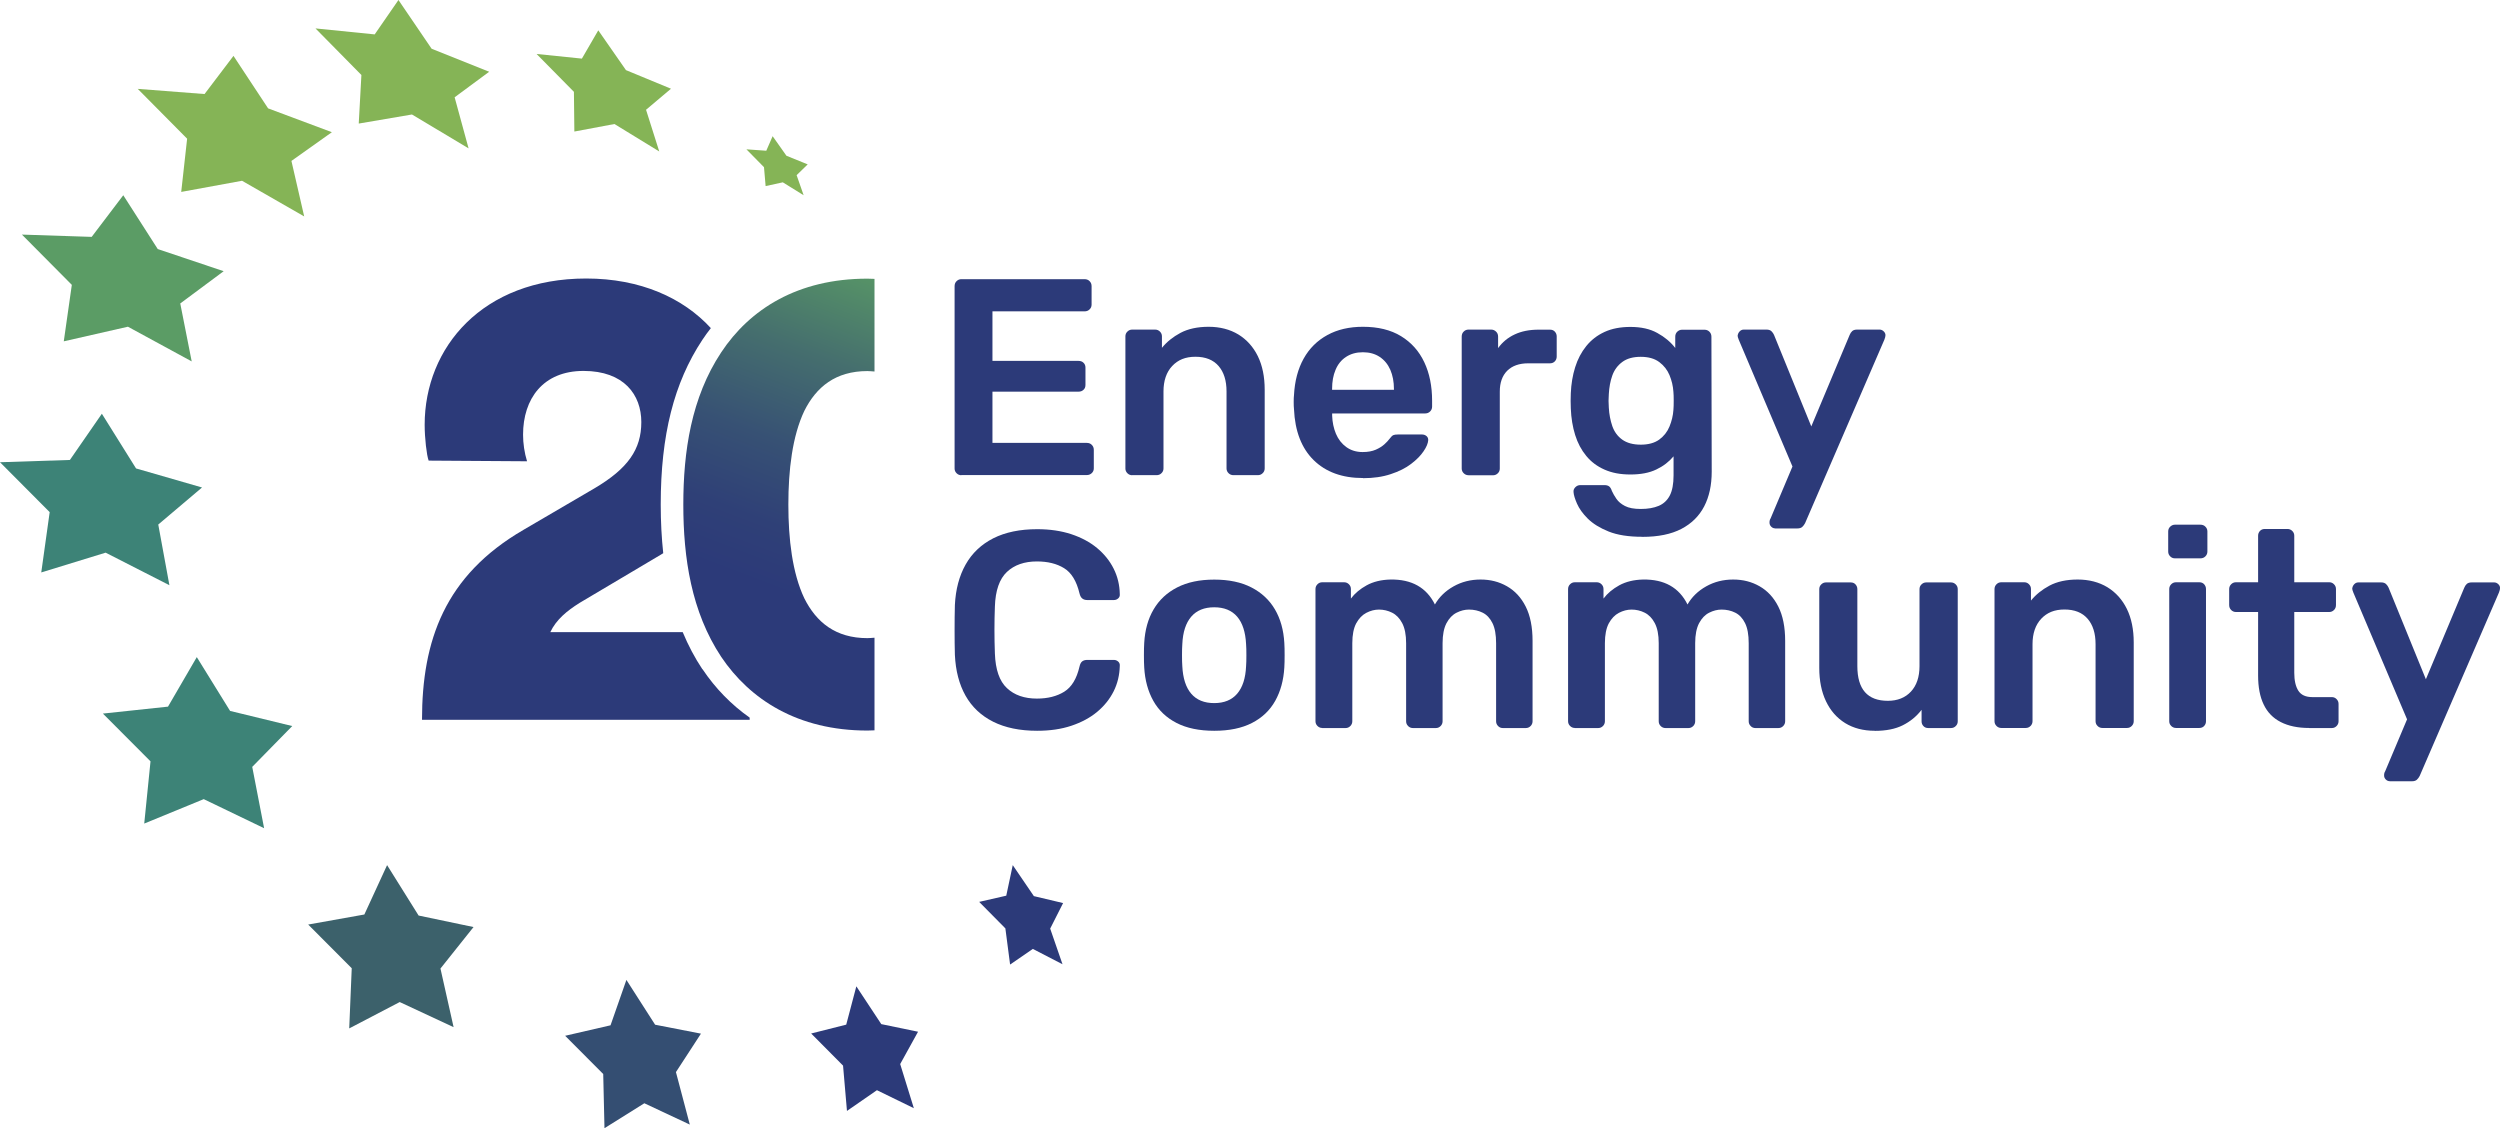 <?xml version="1.0" encoding="UTF-8"?><svg id="Txt" xmlns="http://www.w3.org/2000/svg" xmlns:xlink="http://www.w3.org/1999/xlink" viewBox="0 0 338.68 152.84"><defs><style>.cls-1{fill:#3d8377;}.cls-2{fill:url(#linear-gradient);}.cls-3{fill:#3c616b;}.cls-4{fill:#344e72;}.cls-5{fill:#2c3a79;}.cls-6{fill:#85b456;}.cls-7{fill:#5b9c65;}</style><linearGradient id="linear-gradient" x1="104.65" y1="81.48" x2="121.95" y2="35.95" gradientUnits="userSpaceOnUse"><stop offset=".03" stop-color="#2c3a79"/><stop offset=".2" stop-color="#2f4077"/><stop offset=".42" stop-color="#375174"/><stop offset=".68" stop-color="#456e6e"/><stop offset=".97" stop-color="#589766"/><stop offset="1" stop-color="#5b9c65"/></linearGradient></defs><path class="cls-5" d="M95.15,90.66c-1.04-1.57-1.92-3.24-2.66-5.02h-17.94c.81-1.71,2.25-2.88,3.96-3.96l11.07-6.57c.09-.05.18-.11.27-.17-.22-2.06-.34-4.25-.34-6.59,0-9.4,1.79-16.49,5.64-22.31.36-.55.75-1.07,1.15-1.59-3.75-4.09-9.54-6.72-16.89-6.72-14.05,0-21.88,9.36-21.88,19.81,0,1.8.27,4.14.54,4.86l13.33.09c-.36-1.17-.54-2.43-.54-3.6,0-4.86,2.7-8.64,8.19-8.64s7.83,3.24,7.83,6.93-1.8,6.3-6.39,9l-9.54,5.58c-10.71,6.21-13.78,15.04-13.78,25.75h44.39v-.29c-2.48-1.75-4.64-3.95-6.4-6.58Z"/><path class="cls-2" d="M118.47,86.39c-.32.02-.62.06-.96.06-4.32,0-6.93-2.16-8.55-5.4-1.62-3.42-2.16-8.01-2.16-12.69s.54-9.27,2.16-12.69c1.62-3.24,4.23-5.4,8.55-5.4.34,0,.64.04.96.06v-12.55c-.32,0-.63-.03-.96-.03-9.45,0-15.94,4.14-19.81,9.99-4.05,6.12-5.13,13.42-5.13,20.62s1.08,14.5,5.13,20.62c3.87,5.76,10.35,9.99,19.81,9.99.33,0,.64-.02.96-.03v-12.55Z"/><polygon class="cls-6" points="87.52 14.87 90.9 12.02 84.8 9.5 81.05 4.11 78.83 7.94 72.69 7.31 77.75 12.44 77.81 17.82 83.24 16.8 89.31 20.52 87.52 14.87"/><polygon class="cls-6" points="61.59 13.18 66.27 9.72 58.47 6.6 53.98 0 50.76 4.66 42.74 3.85 48.96 10.16 48.6 16.74 55.81 15.51 63.48 20.1 61.59 13.18"/><polygon class="cls-6" points="24.55 26 32.79 24.49 41.21 29.32 39.48 21.8 44.96 17.91 36.32 14.68 31.63 7.57 27.71 12.74 18.66 12.04 25.35 18.79 24.55 26"/><polygon class="cls-7" points="8.64 46.24 17.33 44.26 25.97 48.96 24.42 41.11 30.3 36.74 21.37 33.74 16.7 26.45 12.42 32.09 2.97 31.78 9.73 38.59 8.64 46.24"/><polygon class="cls-1" points="14.31 74.87 22.95 79.28 21.44 71.06 27.37 66.04 18.43 63.46 13.8 56.05 9.47 62.31 0 62.62 6.73 69.38 5.59 77.55 14.31 74.87"/><polygon class="cls-1" points="31.17 96.31 26.66 89.02 22.76 95.73 13.94 96.67 20.39 103.14 19.54 111.57 27.6 108.26 35.78 112.2 34.17 103.89 39.59 98.36 31.17 96.31"/><polygon class="cls-3" points="56.71 124.03 52.44 117.2 49.36 123.89 41.75 125.25 47.65 131.17 47.31 139.32 54.15 135.75 61.45 139.15 59.67 131.21 64.15 125.59 56.71 124.03"/><polygon class="cls-4" points="88.75 138.82 84.86 132.75 82.71 138.9 76.56 140.32 81.72 145.5 81.89 152.84 87.29 149.46 93.45 152.35 91.57 145.24 94.96 140.03 88.75 138.82"/><polygon class="cls-5" points="119.39 138.74 116.01 133.62 114.64 138.81 109.89 140.01 114.21 144.36 114.74 150.5 118.8 147.69 123.8 150.13 121.95 144.15 124.37 139.77 119.39 138.74"/><polygon class="cls-5" points="140.06 121.4 137.2 117.2 136.32 121.34 132.65 122.18 136.2 125.77 136.84 130.67 139.92 128.55 143.94 130.63 142.27 125.8 144.02 122.34 140.06 121.4"/><polygon class="cls-6" points="106.54 21.1 104.67 18.45 103.81 20.42 101.12 20.23 103.5 22.65 103.72 25.21 106.05 24.7 108.87 26.45 107.92 23.73 109.42 22.27 106.54 21.1"/><path class="cls-5" d="M130.24,64.38c-.25,0-.47-.09-.65-.27-.18-.18-.27-.39-.27-.64v-24.7c0-.28.09-.51.27-.68.18-.18.39-.27.65-.27h16.69c.28,0,.51.09.68.27.18.18.27.4.27.68v2.5c0,.25-.09.47-.27.64-.18.18-.4.27-.68.27h-12.48v6.71h11.65c.28,0,.51.08.68.25.18.17.27.39.27.66v2.35c0,.28-.09.5-.27.66-.18.17-.4.25-.68.25h-11.65v6.94h12.78c.28,0,.51.09.68.27.18.18.27.4.27.68v2.5c0,.25-.09.47-.27.64s-.4.27-.68.27h-17Z"/><path class="cls-5" d="M153.38,64.38c-.25,0-.47-.09-.65-.27-.18-.18-.27-.39-.27-.64v-17.91c0-.25.09-.47.27-.64.18-.18.39-.27.65-.27h3.11c.25,0,.47.09.65.27.18.18.27.39.27.64v1.56c.66-.81,1.5-1.49,2.52-2.03,1.02-.54,2.29-.82,3.81-.82s2.88.35,4.02,1.04c1.14.7,2.02,1.68,2.64,2.94.62,1.27.93,2.78.93,4.55v10.66c0,.25-.09.47-.27.64-.18.18-.39.27-.64.27h-3.34c-.25,0-.47-.09-.65-.27-.18-.18-.27-.39-.27-.64v-10.43c0-1.47-.36-2.62-1.08-3.45-.72-.83-1.76-1.25-3.13-1.25s-2.36.42-3.15,1.25c-.78.83-1.18,1.99-1.18,3.45v10.43c0,.25-.09.47-.27.64-.18.18-.39.27-.65.27h-3.34Z"/><path class="cls-5" d="M184.64,64.76c-2.81,0-5.03-.81-6.68-2.43-1.64-1.62-2.53-3.92-2.66-6.9-.03-.25-.04-.57-.04-.97s.01-.7.04-.93c.1-1.92.54-3.57,1.31-4.95.77-1.38,1.84-2.44,3.21-3.19,1.37-.75,2.97-1.12,4.82-1.12,2.05,0,3.77.42,5.16,1.27,1.39.85,2.44,2.02,3.15,3.53.71,1.5,1.06,3.24,1.06,5.22v.8c0,.25-.09.47-.27.65-.18.18-.4.27-.68.27h-12.59v.3c.03.89.2,1.7.51,2.45.32.75.78,1.35,1.4,1.8.62.45,1.36.68,2.22.68.71,0,1.3-.11,1.78-.32.48-.21.87-.46,1.18-.74.3-.28.52-.51.64-.68.23-.3.41-.49.55-.55.14-.06.35-.09.63-.09h3.26c.25,0,.46.08.63.23.16.15.23.34.21.57-.03.4-.23.9-.63,1.48-.39.58-.95,1.15-1.69,1.71-.73.56-1.65,1.02-2.75,1.38-1.1.37-2.36.55-3.77.55M180.46,52.81h8.38v-.11c0-.99-.17-1.85-.49-2.6-.33-.75-.81-1.33-1.44-1.75-.63-.42-1.39-.63-2.28-.63s-1.64.21-2.28.63-1.11,1-1.42,1.75c-.32.75-.47,1.61-.47,2.6v.11Z"/><path class="cls-5" d="M198.94,64.38c-.25,0-.47-.09-.65-.27-.18-.18-.27-.39-.27-.64v-17.87c0-.28.09-.51.27-.68.18-.18.39-.27.65-.27h3.07c.25,0,.47.09.66.27.19.18.28.4.28.68v1.56c.58-.81,1.33-1.43,2.26-1.86.92-.43,1.99-.64,3.21-.64h1.56c.28,0,.5.09.66.27.16.18.25.39.25.64v2.73c0,.25-.08.47-.25.65-.17.18-.39.27-.66.27h-2.96c-1.21,0-2.16.34-2.83,1-.67.67-1.01,1.61-1.01,2.83v10.43c0,.25-.09.47-.27.64-.18.18-.4.27-.68.27h-3.3Z"/><path class="cls-5" d="M222.46,72.72c-1.85,0-3.36-.24-4.55-.72-1.19-.48-2.12-1.06-2.81-1.74-.68-.68-1.17-1.36-1.46-2.03-.29-.67-.45-1.19-.47-1.57-.03-.25.06-.47.25-.66.19-.19.41-.28.66-.28h3.3c.25,0,.46.06.61.17.15.11.28.32.38.63.15.33.35.68.61,1.06s.64.7,1.16.97c.52.27,1.23.4,2.14.4.96,0,1.77-.14,2.43-.42.66-.28,1.16-.75,1.5-1.4.34-.66.51-1.57.51-2.73v-2.58c-.61.73-1.38,1.33-2.33,1.78-.95.46-2.12.68-3.51.68s-2.51-.22-3.51-.66c-1-.44-1.83-1.06-2.48-1.86-.66-.8-1.16-1.74-1.5-2.83-.34-1.09-.54-2.29-.59-3.6-.03-.68-.03-1.37,0-2.05.05-1.26.25-2.44.59-3.53.34-1.09.84-2.04,1.5-2.86.66-.82,1.48-1.46,2.48-1.92,1-.46,2.17-.68,3.51-.68,1.44,0,2.66.27,3.64.82.99.54,1.8,1.22,2.43,2.03v-1.52c0-.28.09-.51.27-.68s.39-.27.64-.27h3.07c.25,0,.47.09.65.27.18.18.27.4.27.68l.04,18.28c0,1.82-.34,3.39-1.02,4.7-.68,1.31-1.71,2.33-3.09,3.05-1.38.72-3.14,1.08-5.29,1.08M222.27,60.24c1.04,0,1.87-.23,2.5-.68.63-.46,1.1-1.05,1.4-1.78.3-.73.48-1.48.53-2.24.03-.33.04-.75.04-1.25s-.01-.91-.04-1.21c-.05-.78-.23-1.54-.53-2.26-.3-.72-.77-1.31-1.4-1.78-.63-.47-1.47-.7-2.5-.7s-1.87.23-2.5.7c-.63.47-1.08,1.08-1.35,1.84-.27.76-.42,1.59-.47,2.5-.05.61-.05,1.23,0,1.86.05.89.21,1.71.47,2.48.27.77.71,1.38,1.35,1.84.63.45,1.47.68,2.5.68"/><path class="cls-5" d="M240.48,71.58c-.2,0-.38-.08-.53-.23-.15-.15-.23-.33-.23-.53,0-.1,0-.2.02-.28.01-.09.06-.2.13-.32l2.96-7.02-7.28-17.18c-.1-.25-.15-.43-.15-.53.03-.23.11-.42.27-.59.15-.16.34-.25.57-.25h3.07c.3,0,.53.08.68.23.15.15.27.32.34.49l5.05,12.4,5.2-12.4c.08-.2.19-.37.34-.51.15-.14.38-.21.68-.21h3.03c.2,0,.39.08.55.23.16.15.25.33.25.53,0,.15-.05.35-.15.61l-10.74,24.85c-.1.2-.23.37-.38.51-.15.14-.38.21-.68.21h-3Z"/><path class="cls-5" d="M140.51,99c-2.35,0-4.34-.41-5.97-1.23-1.63-.82-2.88-2-3.74-3.53-.86-1.53-1.34-3.37-1.44-5.52-.03-1.04-.04-2.15-.04-3.34s.01-2.33.04-3.41c.1-2.12.59-3.96,1.46-5.5.87-1.54,2.12-2.72,3.75-3.55,1.63-.82,3.61-1.23,5.94-1.23,1.72,0,3.26.23,4.63.68,1.37.46,2.53,1.08,3.49,1.88.96.8,1.71,1.73,2.24,2.79.53,1.06.81,2.21.83,3.45.02.23-.04.42-.21.57-.16.15-.36.23-.59.23h-3.6c-.28,0-.51-.07-.68-.21-.18-.14-.3-.37-.38-.7-.4-1.67-1.1-2.81-2.09-3.41-.99-.61-2.21-.91-3.68-.91-1.69,0-3.05.47-4.06,1.42-1.01.95-1.56,2.51-1.63,4.69-.08,2.07-.08,4.2,0,6.37.08,2.18.62,3.74,1.63,4.68,1.01.95,2.36,1.42,4.06,1.42,1.47,0,2.7-.31,3.7-.93,1-.62,1.69-1.75,2.07-3.4.08-.35.2-.59.38-.72.18-.13.4-.19.68-.19h3.6c.23,0,.42.08.59.23.16.15.23.34.21.57-.03,1.24-.3,2.39-.83,3.45-.53,1.06-1.28,1.99-2.24,2.79-.96.8-2.12,1.42-3.49,1.88-1.37.46-2.91.68-4.63.68"/><path class="cls-5" d="M164.49,99c-2.02,0-3.72-.35-5.1-1.06-1.38-.71-2.43-1.71-3.15-3-.72-1.29-1.13-2.79-1.23-4.51-.03-.45-.04-1.01-.04-1.67s.01-1.21.04-1.67c.1-1.75.52-3.26,1.27-4.53.75-1.28,1.81-2.27,3.19-2.98,1.38-.71,3.05-1.06,5.03-1.06s3.65.35,5.03,1.06c1.38.71,2.44,1.7,3.19,2.98.75,1.28,1.17,2.79,1.27,4.53.03.45.04,1.01.04,1.67s-.01,1.21-.04,1.67c-.1,1.72-.51,3.22-1.23,4.51-.72,1.29-1.77,2.29-3.15,3-1.38.71-3.08,1.06-5.1,1.06M164.49,95.25c1.34,0,2.38-.42,3.11-1.27.73-.85,1.14-2.09,1.21-3.74.03-.38.04-.87.04-1.48s-.01-1.1-.04-1.48c-.08-1.64-.48-2.89-1.21-3.74-.73-.85-1.77-1.27-3.11-1.27s-2.38.42-3.11,1.27c-.73.85-1.14,2.09-1.21,3.74-.03.38-.04.87-.04,1.48s.01,1.1.04,1.48c.08,1.64.48,2.89,1.21,3.74.73.85,1.77,1.27,3.11,1.27"/><path class="cls-5" d="M179.13,98.62c-.25,0-.47-.09-.65-.27-.18-.18-.27-.39-.27-.65v-17.9c0-.25.09-.47.27-.65.18-.18.39-.27.65-.27h2.96c.25,0,.47.09.65.27.18.18.27.39.27.65v1.29c.53-.71,1.25-1.31,2.14-1.8.9-.49,1.97-.75,3.21-.78,2.88-.05,4.89,1.08,6.03,3.38.58-1.01,1.42-1.83,2.52-2.45,1.1-.62,2.32-.93,3.66-.93s2.51.3,3.58.91c1.07.61,1.92,1.52,2.54,2.75.62,1.23.93,2.78.93,4.65v10.89c0,.25-.09.47-.27.65-.18.18-.39.27-.65.27h-3.11c-.25,0-.47-.09-.64-.27-.18-.18-.27-.39-.27-.65v-10.58c0-1.14-.16-2.04-.49-2.71-.33-.67-.77-1.14-1.33-1.42s-1.18-.42-1.86-.42c-.56,0-1.11.14-1.67.42-.56.28-1.01.75-1.37,1.42-.35.67-.53,1.57-.53,2.71v10.58c0,.25-.09.47-.27.65s-.39.27-.64.27h-3.11c-.25,0-.47-.09-.65-.27-.18-.18-.27-.39-.27-.65v-10.58c0-1.14-.18-2.04-.53-2.71-.35-.67-.81-1.14-1.37-1.42-.56-.28-1.15-.42-1.78-.42-.58,0-1.15.15-1.71.44-.56.29-1.01.77-1.37,1.42-.35.66-.53,1.56-.53,2.69v10.58c0,.25-.09.47-.27.65-.18.18-.39.27-.64.27h-3.19Z"/><path class="cls-5" d="M213.35,98.62c-.25,0-.47-.09-.65-.27-.18-.18-.27-.39-.27-.65v-17.9c0-.25.09-.47.27-.65.18-.18.39-.27.65-.27h2.96c.25,0,.47.09.65.27.18.18.27.39.27.65v1.29c.53-.71,1.25-1.31,2.14-1.8.9-.49,1.97-.75,3.21-.78,2.88-.05,4.89,1.08,6.03,3.38.58-1.01,1.42-1.83,2.52-2.45,1.1-.62,2.32-.93,3.66-.93s2.51.3,3.58.91c1.07.61,1.92,1.52,2.54,2.75.62,1.23.93,2.78.93,4.65v10.89c0,.25-.09.47-.27.65-.18.18-.39.27-.65.27h-3.11c-.25,0-.47-.09-.64-.27-.18-.18-.27-.39-.27-.65v-10.58c0-1.14-.16-2.04-.49-2.71-.33-.67-.77-1.14-1.33-1.42s-1.18-.42-1.86-.42c-.56,0-1.11.14-1.67.42-.56.28-1.01.75-1.37,1.42-.35.67-.53,1.57-.53,2.71v10.58c0,.25-.09.47-.27.65s-.39.27-.64.27h-3.11c-.25,0-.47-.09-.65-.27-.18-.18-.27-.39-.27-.65v-10.58c0-1.14-.18-2.04-.53-2.71-.35-.67-.81-1.14-1.37-1.42-.56-.28-1.15-.42-1.78-.42-.58,0-1.15.15-1.71.44-.56.29-1.01.77-1.37,1.42-.35.66-.53,1.56-.53,2.69v10.58c0,.25-.09.47-.27.65-.18.18-.39.27-.64.27h-3.19Z"/><path class="cls-5" d="M253.97,99c-1.54,0-2.88-.35-4-1.04-1.13-.7-1.99-1.68-2.6-2.96-.61-1.28-.91-2.79-.91-4.53v-10.66c0-.25.09-.47.27-.64.18-.18.39-.27.64-.27h3.34c.28,0,.5.09.66.27s.25.39.25.64v10.43c0,3.14,1.38,4.7,4.13,4.7,1.31,0,2.36-.42,3.13-1.25.77-.83,1.16-1.98,1.16-3.45v-10.43c0-.25.09-.47.27-.64.18-.18.39-.27.65-.27h3.34c.25,0,.47.09.65.27.18.18.27.39.27.64v17.91c0,.25-.09.47-.27.64-.18.18-.39.27-.65.27h-3.07c-.28,0-.5-.09-.66-.27-.17-.18-.25-.39-.25-.64v-1.56c-.68.89-1.53,1.58-2.54,2.09-1.01.51-2.28.76-3.79.76"/><path class="cls-5" d="M271.12,98.62c-.25,0-.47-.09-.65-.27-.18-.18-.27-.39-.27-.65v-17.9c0-.25.09-.47.27-.65.18-.18.39-.27.65-.27h3.11c.25,0,.47.09.64.27.18.18.27.39.27.65v1.56c.66-.81,1.5-1.49,2.52-2.03,1.02-.54,2.29-.82,3.81-.82s2.88.35,4.02,1.04c1.14.7,2.02,1.68,2.64,2.94.62,1.27.93,2.78.93,4.55v10.66c0,.25-.09.47-.27.65-.18.18-.39.27-.64.27h-3.34c-.25,0-.47-.09-.65-.27-.18-.18-.27-.39-.27-.65v-10.43c0-1.47-.36-2.62-1.08-3.45-.72-.83-1.76-1.25-3.13-1.25s-2.36.42-3.15,1.25c-.78.83-1.18,1.99-1.18,3.45v10.43c0,.25-.09.47-.27.65-.18.18-.39.27-.65.27h-3.34Z"/><path class="cls-5" d="M294.64,75.64c-.25,0-.47-.09-.64-.27-.18-.18-.27-.39-.27-.65v-2.73c0-.25.09-.47.27-.64s.39-.27.64-.27h3.45c.28,0,.51.09.68.27.18.18.27.39.27.64v2.73c0,.25-.09.47-.27.65-.18.18-.4.27-.68.27h-3.45ZM294.79,98.62c-.25,0-.47-.09-.65-.27-.18-.18-.27-.39-.27-.65v-17.9c0-.25.09-.47.27-.65.18-.18.39-.27.65-.27h3.15c.28,0,.5.09.66.27.16.18.25.39.25.65v17.9c0,.25-.08.47-.25.65-.16.18-.39.27-.66.27h-3.15Z"/><path class="cls-5" d="M312.81,98.62c-1.52,0-2.79-.27-3.83-.8-1.04-.53-1.81-1.32-2.31-2.37-.51-1.05-.76-2.36-.76-3.93v-8.61h-3c-.25,0-.47-.09-.65-.27-.18-.18-.27-.4-.27-.68v-2.16c0-.25.09-.47.27-.65.18-.18.39-.27.65-.27h3v-6.3c0-.25.08-.47.25-.65.16-.18.39-.27.66-.27h3.07c.25,0,.47.09.65.27.18.18.27.39.27.65v6.3h4.74c.25,0,.47.09.64.27.18.18.27.39.27.65v2.16c0,.28-.09.51-.27.68-.18.18-.39.27-.64.27h-4.74v8.23c0,1.04.18,1.85.55,2.43.37.58,1,.87,1.92.87h2.62c.25,0,.47.09.64.27.18.18.27.39.27.65v2.35c0,.25-.09.47-.27.65s-.39.27-.64.27h-3.07Z"/><path class="cls-5" d="M323.74,105.83c-.2,0-.38-.08-.53-.23-.15-.15-.23-.33-.23-.53,0-.1,0-.2.02-.28.01-.09.06-.2.13-.32l2.96-7.02-7.28-17.18c-.1-.25-.15-.43-.15-.53.03-.23.11-.42.27-.59.15-.16.34-.25.57-.25h3.07c.3,0,.53.08.68.23s.27.32.34.49l5.05,12.4,5.2-12.4c.08-.2.19-.37.34-.51.15-.14.38-.21.68-.21h3.03c.2,0,.39.08.55.23.16.15.25.33.25.53,0,.15-.05.35-.15.61l-10.74,24.85c-.1.2-.23.37-.38.51-.15.14-.38.21-.68.21h-3Z"/></svg>